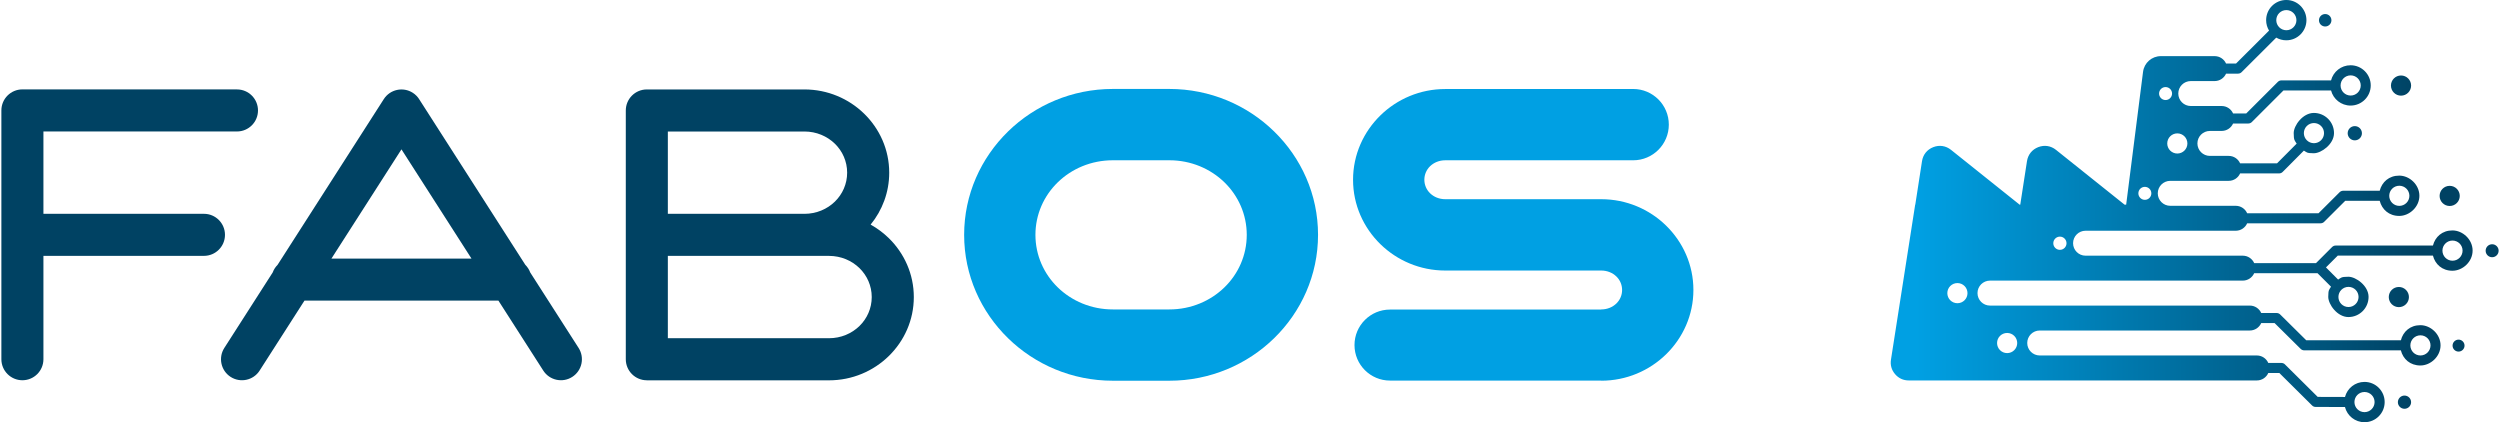 <?xml version="1.0" encoding="UTF-8"?>
<!DOCTYPE svg PUBLIC "-//W3C//DTD SVG 1.1//EN" "http://www.w3.org/Graphics/SVG/1.1/DTD/svg11.dtd">
<!-- Creator: CorelDRAW X5 -->
<svg xmlns="http://www.w3.org/2000/svg" xml:space="preserve" width="1427px" height="241px" style="shape-rendering:geometricPrecision; text-rendering:geometricPrecision; image-rendering:optimizeQuality; fill-rule:evenodd; clip-rule:evenodd"
viewBox="0 0 152280 25746"
 xmlns:xlink="http://www.w3.org/1999/xlink">
 <defs>
  <style type="text/css">
   <![CDATA[
    .fil0 {fill:#00A0E3;fill-rule:nonzero}
    .fil1 {fill:#004263;fill-rule:nonzero}
    .fil2 {fill:url(#id0);fill-rule:nonzero}
   ]]>
  </style>
  <linearGradient id="id0" gradientUnits="userSpaceOnUse" x1="116766" y1="9827.16" x2="147438" y2="9827.16">
   <stop offset="0" style="stop-color:#00A0E3"/>
   <stop offset="1" style="stop-color:#004263"/>
  </linearGradient>
 </defs>
 <g id="Ebene_x0020_1">
  <path class="fil0" d="M67776 23216c-2487,0 -4746,-989 -6386,-2589 -1657,-1615 -2681,-3845 -2681,-6307 0,-2461 1025,-4691 2681,-6307 1640,-1599 3899,-2589 6386,-2589l3446 0c2487,0 4746,989 6386,2589 1657,1615 2681,3845 2681,6307 0,2461 -1025,4691 -2681,6307 -1640,1599 -3899,2589 -6386,2589l-3446 0zm-3363 -5696c855,833 2043,1349 3363,1349l3446 0c1320,0 2509,-516 3363,-1349 838,-817 1357,-1948 1357,-3199 0,-1251 -519,-2382 -1357,-3199 -855,-833 -2043,-1349 -3363,-1349l-3446 0c-1320,0 -2509,516 -3363,1349 -838,817 -1357,1948 -1357,3199 0,1251 519,2382 1357,3199z"/>
  <path class="fil0" d="M99505 5426c1200,0 2174,973 2174,2174 0,1200 -973,2174 -2174,2174l-11460 0c-368,0 -695,139 -926,364 -214,209 -347,500 -347,822 0,322 133,613 347,823 231,225 558,364 926,364l9512 0c1536,0 2932,613 3949,1604 1033,1007 1672,2397 1672,3930 0,1533 -639,2923 -1672,3930 -1017,991 -2413,1604 -3949,1604l0 -8 -12880 0c-1196,0 -2165,-969 -2165,-2165 0,-1196 969,-2165 2165,-2165l12880 0 0 -8c368,0 695,-139 926,-364 214,-209 347,-500 347,-822 0,-323 -133,-614 -347,-822 -231,-225 -558,-364 -926,-364l-9512 0c-1535,0 -2932,-613 -3949,-1604 -1033,-1007 -1672,-2397 -1672,-3930 0,-1533 639,-2923 1672,-3930 1017,-991 2413,-1604 3949,-1604l11460 0z"/>
  <path class="fil1" d="M14367 5453c708,0 1282,574 1282,1282 0,708 -574,1282 -1282,1282l-11802 0 0 5021 9789 0c708,0 1282,574 1282,1282 0,708 -574,1282 -1282,1282l-9789 0 0 6303c0,708 -574,1282 -1282,1282 -708,0 -1282,-574 -1282,-1282l0 -7586 0 -7586c0,-708 574,-1282 1282,-1282l13084 0z"/>
  <path class="fil1" d="M15750 22598c-382,595 -1173,767 -1768,386 -595,-382 -767,-1173 -386,-1768l2950 -4603c64,-175 166,-332 296,-462l6478 -10107c382,-595 1173,-767 1768,-386 168,108 302,248 399,407l6464 10085c130,130 232,287 297,463l2950 4602c382,595 209,1386 -386,1768 -595,382 -1386,209 -1768,-386l-2736 -4268 -11824 0 -2736 4268zm12919 -6827l-4272 -6664 -4272 6664 8543 0z"/>
  <path class="fil1" d="M39359 23189c-708,0 -1282,-574 -1282,-1282l0 -7585 0 -7586c0,-708 574,-1282 1282,-1282l9609 0 0 0 0 0c1418,0 2706,564 3642,1477 945,922 1530,2194 1530,3599 0,1196 -424,2296 -1134,3166 405,225 776,502 1104,821 945,922 1530,2194 1530,3599 0,1404 -585,2677 -1530,3599 -935,912 -2224,1477 -3642,1477l0 0 -11109 0zm1282 -2565l9826 0 0 0c730,0 1387,-285 1859,-745 462,-451 748,-1075 748,-1765 0,-690 -286,-1314 -748,-1765 -471,-459 -1125,-743 -1852,-745l-7 0 -9826 0 0 5021zm0 -7585l8305 0 22 0c730,0 1387,-285 1859,-745 462,-451 748,-1075 748,-1765 0,-690 -286,-1315 -748,-1765 -472,-460 -1129,-745 -1859,-745l-8327 0 0 5021z"/>
  <path class="fil2" d="M143256 4596c-339,0 -614,275 -614,615 0,339 275,615 614,615 340,0 615,-275 615,-615 0,-340 -275,-615 -615,-615zm-11286 713c-219,0 -396,177 -396,396 0,218 177,396 396,396 219,0 396,-178 396,-396 0,-219 -177,-396 -396,-396zm-1263 6085c-219,0 -396,177 -396,396 0,218 177,396 396,396 219,0 396,-177 396,-396 0,-219 -177,-396 -396,-396zm1980 -3261c-340,0 -615,275 -615,615 0,339 275,614 615,614 339,0 614,-275 614,-614 0,-340 -275,-615 -614,-615zm-7160 6296c-223,0 -403,181 -403,403 0,223 180,403 403,403 223,0 403,-180 403,-403 0,-223 -181,-403 -403,-403zm-3218 5874c-339,0 -614,275 -614,614 0,340 275,615 614,615 339,0 615,-275 615,-615 0,-339 -275,-614 -615,-614zm-3032 -3042c-339,0 -615,275 -615,615 0,339 275,614 615,614 340,0 615,-275 615,-614 0,-339 -275,-615 -615,-615zm21741 -9758c-339,0 -615,275 -615,615 0,339 275,614 615,614 339,0 615,-275 615,-614 0,-340 -275,-615 -615,-615zm5205 3823c-339,0 -614,275 -614,614 0,339 275,614 614,614 340,0 615,-275 615,-614 0,-339 -275,-614 -615,-614zm-3099 6167c-339,0 -614,275 -614,614 0,339 275,615 614,615 339,0 614,-275 614,-615 0,-339 -275,-614 -614,-614zm4388 2954c-339,0 -615,275 -615,614 0,339 275,615 615,615 339,0 614,-275 614,-615 0,-340 -275,-614 -614,-614zm1955 -5778c-339,0 -614,275 -614,614 0,339 275,615 614,615 339,0 614,-275 614,-615 0,-339 -275,-614 -614,-614zm-5366 9234c-339,0 -614,275 -614,614 0,340 275,615 614,615 340,0 615,-275 615,-615 0,-339 -275,-614 -615,-614zm-4766 -23288c-339,0 -614,275 -614,615 0,339 275,614 614,614 340,0 615,-275 615,-614 0,-340 -275,-615 -615,-615zm2369 241c-210,0 -380,170 -380,380 0,210 170,380 380,380 210,0 380,-170 380,-380 0,-210 -170,-380 -380,-380zm4624 3747c-339,0 -614,275 -614,615 0,340 275,615 614,615 340,0 615,-275 615,-615 0,-340 -275,-615 -615,-615zm-2819 3087c-240,0 -434,195 -434,435 0,240 195,434 434,434 240,0 435,-194 435,-434 0,-240 -195,-435 -435,-435zm5786 3642c-339,0 -614,275 -614,615 0,339 275,614 614,614 340,0 615,-275 615,-614 0,-339 -275,-615 -615,-615zm-3099 6167c-340,0 -615,275 -615,615 0,340 275,615 615,615 339,0 614,-275 614,-615 0,-339 -275,-615 -614,-615zm3640 3211c-202,0 -365,164 -365,365 0,202 164,365 365,365 201,0 365,-164 365,-365 0,-201 -163,-365 -365,-365zm-3297 3411c-223,0 -403,181 -403,403 0,223 180,403 403,403 223,0 403,-180 403,-403 0,-223 -181,-403 -403,-403zm5345 -9227c-219,0 -396,177 -396,396 0,218 177,396 396,396 219,0 396,-178 396,-396 0,-219 -177,-396 -396,-396zm-13650 7238l801 0c93,0 176,41 232,106l1980 1964 1664 5c138,-529 618,-919 1190,-919 679,0 1229,550 1229,1229 0,679 -550,1229 -1229,1229 -575,0 -1057,-394 -1192,-927l-1776 -5c-83,4 -166,-26 -229,-89l-1995 -1979 -676 0c-118,267 -385,453 -696,453l-439 0 -4028 0 -16761 0c-332,0 -618,-132 -833,-384 -216,-252 -302,-555 -251,-882l1476 -9453 7 0 410 -2653c61,-397 311,-708 686,-854 375,-146 769,-86 1083,165l4183 3342 39 0 410 -2653c61,-397 311,-708 685,-854 375,-146 769,-86 1083,165l4183 3342 97 0 1029 -8098c70,-551 533,-959 1088,-959l3278 0c310,0 578,186 696,453l607 0 2015 -2010c-113,-186 -178,-404 -178,-638 0,-679 550,-1229 1229,-1229 679,0 1229,550 1229,1229 0,679 -550,1229 -1229,1229 -223,0 -433,-59 -613,-163l-2095 2089c-56,65 -140,107 -233,107l-732 0c-118,267 -385,453 -696,453 -485,0 -970,0 -1456,0 -420,0 -761,340 -761,760 0,420 341,761 761,761l1884 0c311,0 578,186 696,453l803 0 1928 -1926c60,-60 138,-89 216,-89l0 -1 3027 0c137,-530 618,-922 1191,-922 679,0 1229,550 1229,1229 0,679 -550,1229 -1229,1229 -573,0 -1054,-392 -1191,-922l-2901 0 -1911 1909c-56,65 -140,107 -233,107l-929 0c-118,267 -385,453 -696,453l-718 0c-420,0 -761,341 -761,761 0,420 341,761 761,761l1147 0c311,0 578,186 696,453l934 0 1318 0 1197 -1202c-114,-187 -181,-185 -181,-642 0,-457 551,-1229 1229,-1229 679,0 1229,550 1229,1229 0,679 -779,1229 -1229,1229 -450,0 -429,-58 -608,-161l-1277 1283c-56,66 -140,108 -233,108l-1445 0 -934 0c-118,267 -385,453 -696,453l-3564 0c-420,0 -761,341 -761,761 0,420 341,761 761,761l3993 0 0 0c311,0 578,186 696,453l4354 0 1285 -1282c60,-59 138,-89 216,-89l0 -1 2229 0c136,-530 565,-922 1190,-922 626,0 1229,550 1229,1229 0,679 -604,1229 -1229,1229 -626,0 -1054,-392 -1190,-922l-2103 0 -1268 1265c-56,65 -140,107 -233,107l-4480 0c-116,263 -377,448 -681,453l-9173 0c-420,0 -761,341 -761,760 0,420 341,761 761,761 3196,0 6392,0 9587,0 311,0 578,186 696,453l2539 0 1232 0 981 -981c60,-60 138,-90 217,-90l0 0 5931 0c137,-530 565,-922 1190,-922 626,0 1229,550 1229,1229 0,679 -604,1229 -1229,1229 -626,0 -1054,-392 -1190,-922l-5804 0 -719 719 741 742c184,-110 174,-173 628,-173 454,0 1229,550 1229,1229 0,679 -550,1229 -1229,1229 -679,0 -1229,-776 -1229,-1229 0,-453 61,-439 169,-622l-824 -824 -1323 0 -2539 0c-118,267 -385,453 -696,453l-416 0 -14999 0c-420,0 -761,341 -761,761 0,420 341,761 761,761 5870,0 9974,0 15844,0 311,0 578,186 696,453l941 0c93,0 176,41 232,106l1574 1558 5769 0c136,-530 565,-922 1190,-922 626,0 1229,550 1229,1229 0,679 -603,1229 -1229,1229 -626,0 -1056,-393 -1191,-924l-5881 0c-82,4 -166,-26 -229,-89l-1589 -1573 -816 0c-118,267 -385,453 -696,453l-416 0 -12395 0c-420,0 -761,341 -761,761 0,420 341,761 761,761 4413,0 8827,0 13240,0 311,0 578,186 696,453z"/>
 </g>
</svg>
